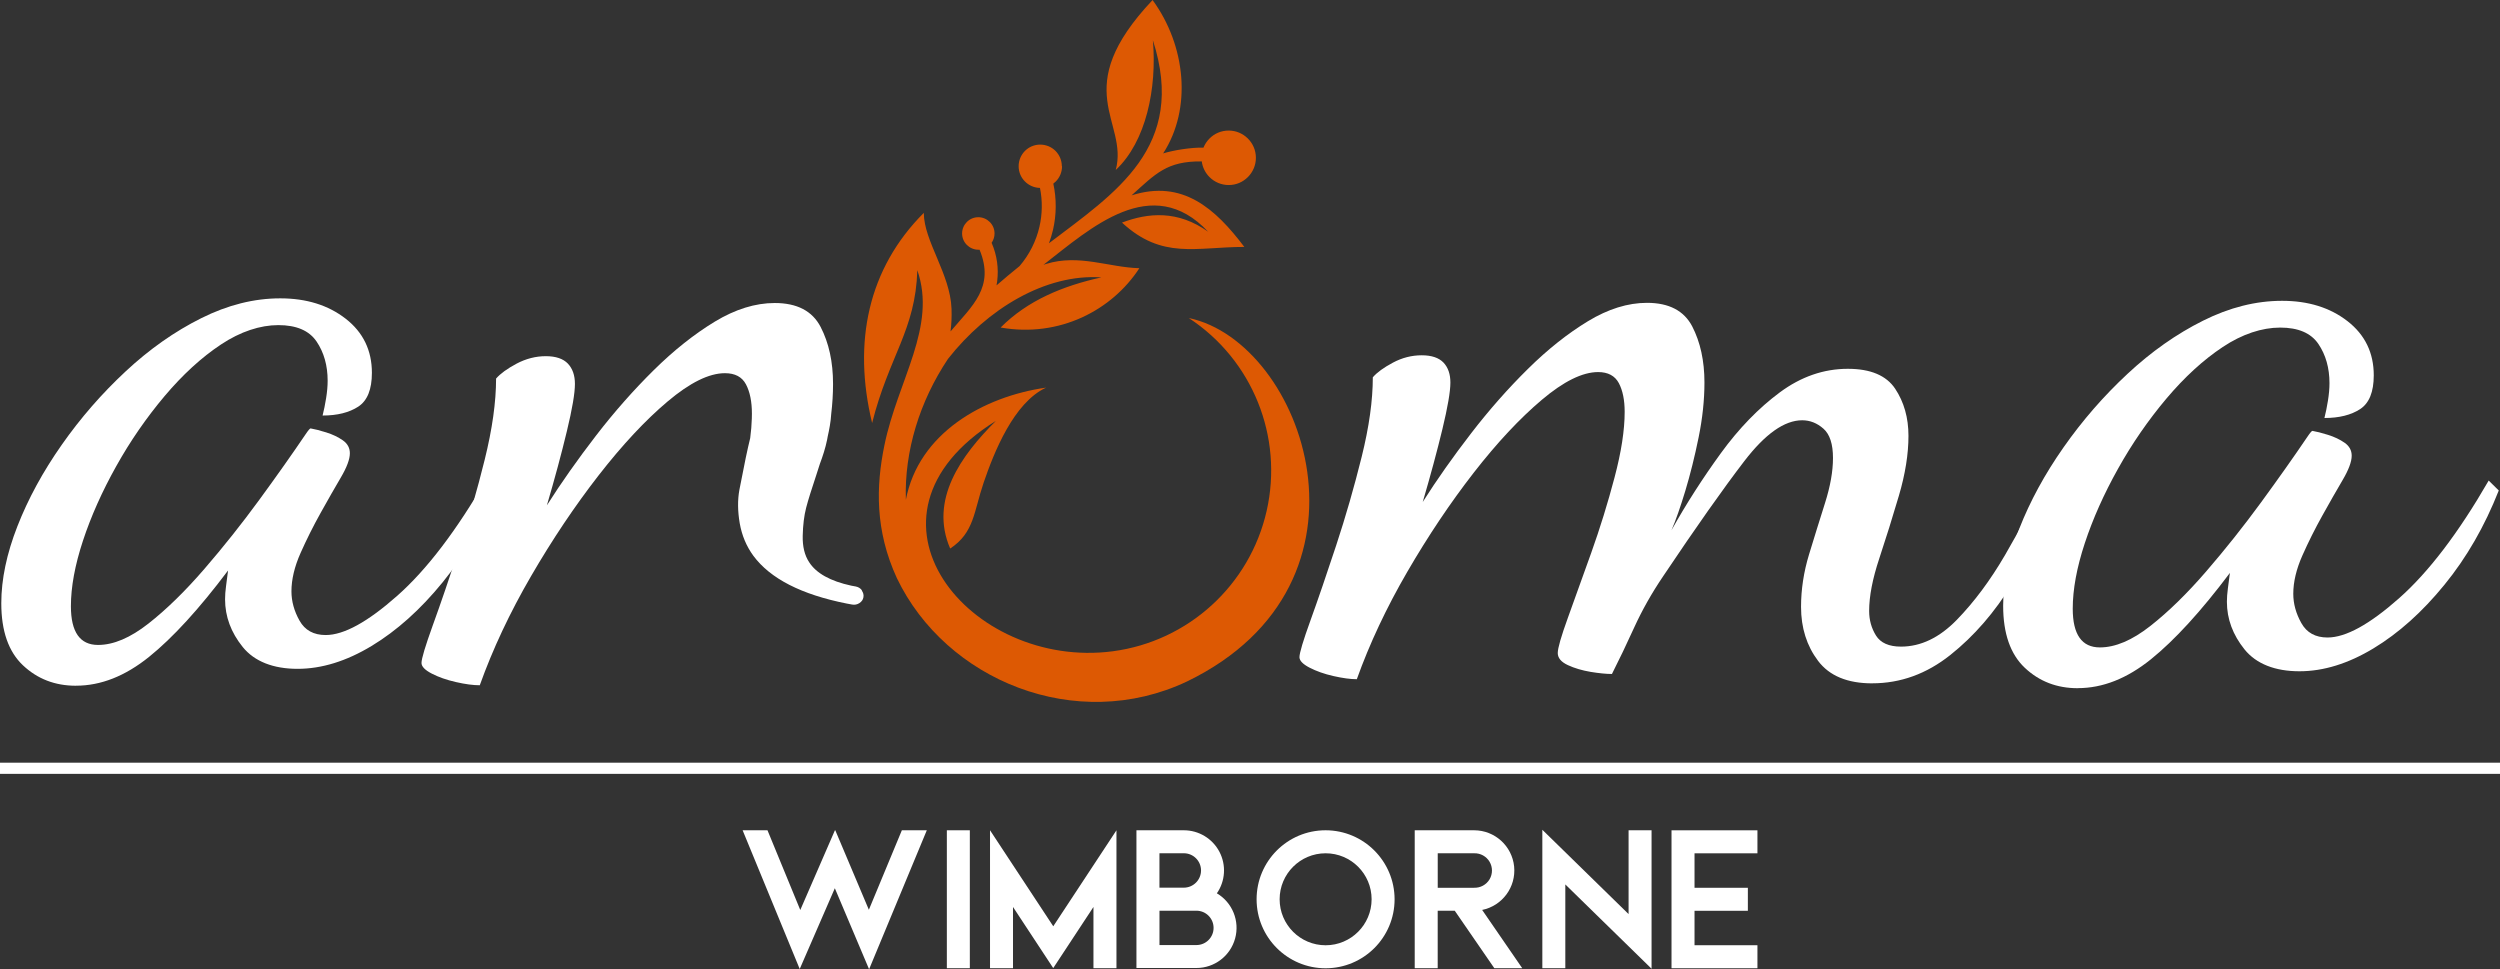<?xml version="1.0" encoding="UTF-8"?> <svg xmlns="http://www.w3.org/2000/svg" id="Layer_2" data-name="Layer 2" width="850.77" height="329.85" viewBox="0 0 850.77 329.85"><rect x="0" y="0" width="850.77" height="329.85" fill="#333333" stroke="none"/><g id="Layer_1-2" data-name="Layer 1"><g id="wimborne"><g><path d="M315.4,282.55l-19.64,47.3-11.66-27.58-11.95,27.49-19.43-47.21h8.46l11.16,27.13,11.79-27.13h.12l11.43,27.05,11.23-27.05h8.47Z" style="fill: #fff;"></path><path d="M322.22,329.49v-46.94h7.82v46.94h-7.82Z" style="fill: #fff;"></path><path d="M379.94,282.54v46.95h-7.83v-20.84l-13.69,20.8-13.69-20.8v20.84h-7.82v-46.95l21.52,32.68,21.52-32.68Z" style="fill: #fff;"></path><path d="M414.11,304c5.3,3.14,7.84,9.43,6.21,15.37s-7.03,10.06-13.18,10.05h-20.4v-46.87h16.13c5.08,0,9.75,2.82,12.11,7.32,2.36,4.5,2.03,9.94-.87,14.13h0ZM394.57,302.08h8.3c3.23-.01,5.85-2.63,5.85-5.86s-2.62-5.85-5.85-5.85h-8.3v11.71ZM412.99,315.76c0-3.23-2.62-5.84-5.84-5.84h-12.57v11.69h12.57c3.23,0,5.84-2.62,5.84-5.84Z" style="fill: #fff;"></path><path d="M474.59,306.03c0,12.97-10.51,23.48-23.48,23.48s-23.48-10.51-23.48-23.48,10.51-23.48,23.48-23.48c12.96.01,23.46,10.52,23.48,23.48ZM466.77,306.03c0-8.64-7.01-15.65-15.65-15.65s-15.65,7.01-15.65,15.65,7.01,15.65,15.65,15.65c8.64,0,15.64-7.01,15.65-15.65Z" style="fill: #fff;"></path><path d="M518.03,329.49h-9.5l-13.46-19.55h-5.81v19.55h-7.82v-46.94h20.22c7.02.01,12.9,5.33,13.61,12.32.7,6.99-4,13.38-10.88,14.79l13.64,19.83ZM501.66,302.11c2.14.07,4.15-1.03,5.25-2.87,1.09-1.84,1.09-4.14,0-5.98-1.09-1.84-3.1-2.95-5.25-2.88h-12.39v11.74h12.39Z" style="fill: #fff;"></path><path d="M562.04,282.55v47.12l-29.35-28.69v28.51h-7.82v-47.11l29.35,28.69v-28.53h7.83Z" style="fill: #fff;"></path><path d="M576.66,290.38v11.74h18.15v7.83h-18.15v11.72h21.41v7.83h-29.24v-46.94h29.24v7.83h-21.41Z" style="fill: #fff;"></path></g><rect y="259.55" width="850.77" height="3.8" style="fill: #fff;"></rect><g><path d="M25.81,233.36c-7.08,0-13.08-2.31-17.99-6.94S.44,214.77.44,205.29c0-8.12,1.83-16.85,5.48-26.19,3.65-9.34,8.68-18.59,15.08-27.71,6.39-9.12,13.65-17.46,21.76-25.01,8.1-7.55,16.67-13.58,25.71-18.09,9.02-4.51,17.99-6.76,26.9-6.76s16.33,2.31,22.28,6.94c5.93,4.62,8.91,10.77,8.91,18.41,0,5.64-1.54,9.46-4.62,11.49-3.09,2.02-7.15,3.04-12.16,3.04.45-1.79.86-3.77,1.2-5.92.34-2.13.52-4.11.52-5.92,0-5.17-1.26-9.64-3.77-13.35-2.52-3.72-6.85-5.58-13.01-5.58s-12.92,2.2-19.53,6.6c-6.63,4.4-13.01,10.25-19.19,17.57-6.16,7.32-11.66,15.26-16.44,23.83-4.8,8.57-8.57,17.02-11.32,25.35-2.75,8.34-4.11,15.78-4.11,22.31,0,8.8,3.09,13.18,9.25,13.18,5.25,0,10.96-2.43,17.14-7.28,6.18-4.85,12.51-11.04,19.03-18.59,6.52-7.55,12.74-15.38,18.67-23.49,5.93-8.12,11.19-15.55,15.76-22.31.91-1.36,1.49-2.02,1.71-2.02,1.37.23,3.14.68,5.32,1.36,2.17.68,4.06,1.58,5.66,2.7,1.6,1.13,2.39,2.59,2.39,4.4,0,2.02-1.03,4.79-3.09,8.28-2.05,3.49-4.35,7.5-6.85,12-2.52,4.51-4.8,9.07-6.85,13.69-2.05,4.62-3.09,8.96-3.09,13.01,0,3.38.91,6.71,2.75,9.98,1.83,3.27,4.8,4.9,8.91,4.9,6.18,0,14.28-4.45,24.33-13.35,10.06-8.89,20.23-22.25,30.51-40.05l3.43,3.38c-4.8,12.17-10.96,22.88-18.51,32.11-7.53,9.25-15.6,16.46-24.15,21.63-8.57,5.17-16.96,7.78-25.19,7.78s-14.68-2.49-18.67-7.44c-3.99-4.95-6-10.36-6-16.23,0-1.36.11-2.88.34-4.56.23-1.7.45-3.43.68-5.24-9.83,13.08-18.8,22.88-26.9,29.41-8.12,6.53-16.39,9.8-24.85,9.8" style="fill: #fff;"></path><path d="M637.15,232.55c-8.44,0-14.6-2.55-18.45-7.66-3.86-5.11-5.79-11.24-5.79-18.37,0-5.93.91-11.88,2.72-17.83,1.81-5.93,3.62-11.77,5.43-17.48,1.81-5.71,2.72-10.82,2.72-15.34,0-4.75-1.08-8.08-3.25-9.99-2.17-1.91-4.58-2.86-7.23-2.86-6.03,0-12.59,4.64-19.71,13.92s-16.35,22.36-27.66,39.24c-3.86,5.71-7.11,11.48-9.77,17.3-2.65,5.84-5.19,11.11-7.6,15.88-1.94,0-4.35-.24-7.23-.71-2.89-.49-5.48-1.24-7.78-2.31-2.3-1.07-3.43-2.44-3.43-4.11s1.15-5.64,3.43-11.95c2.3-6.31,4.95-13.68,7.95-22.12,3.01-8.44,5.66-16.99,7.95-25.69,2.3-8.68,3.44-16.1,3.44-22.29,0-4.04-.66-7.31-1.99-9.81-1.33-2.49-3.69-3.75-7.05-3.75-5.3,0-11.71,3.15-19.17,9.46-7.47,6.31-15.2,14.57-23.15,24.78-7.95,10.23-15.49,21.47-22.6,33.71-7.11,12.25-12.84,24.43-17.19,36.57-2.17,0-4.82-.36-7.95-1.07s-5.84-1.67-8.13-2.86-3.44-2.38-3.44-3.57c0-1.42,1.26-5.64,3.8-12.66,2.54-7.02,5.42-15.46,8.68-25.33,3.25-9.86,6.14-19.92,8.68-30.14,2.54-10.22,3.8-19.26,3.8-27.11,1.44-1.67,3.73-3.33,6.87-5s6.39-2.49,9.77-2.49,5.84.84,7.42,2.49c1.57,1.67,2.34,3.93,2.34,6.77,0,3.09-.91,8.37-2.72,15.88-1.81,7.49-4.04,15.76-6.69,24.78,4.82-7.61,10.31-15.39,16.46-23.36,6.14-7.97,12.59-15.28,19.35-21.94,6.74-6.66,13.56-12.06,20.44-16.23,6.87-4.16,13.56-6.24,20.08-6.24,7.47,0,12.59,2.68,15.38,8.02,2.76,5.35,4.16,11.72,4.16,19.08,0,5.95-.66,12.19-1.99,18.72-1.33,6.55-2.85,12.61-4.53,18.19-1.7,5.59-3.25,10.06-4.7,13.37,5.06-9.04,10.67-17.77,16.81-26.22,6.14-8.44,12.84-15.34,20.06-20.69,7.23-5.35,14.95-8.02,23.15-8.02,7.71,0,13.08,2.26,16.1,6.77,3.01,4.53,4.53,9.88,4.53,16.05s-1.08,12.97-3.25,20.34c-2.17,7.37-4.4,14.5-6.69,21.41s-3.44,12.84-3.44,17.83c0,3.09.78,5.88,2.34,8.39,1.57,2.49,4.4,3.75,8.5,3.75,6.74,0,13.08-3.04,18.98-9.1,5.9-6.06,11.4-13.44,16.46-22.12s9.41-17.06,13.01-25.14l4.33,5c-3.86,9.99-8.81,19.92-14.83,29.78-6.03,9.88-13.08,18.01-21.16,24.43-8.08,6.42-16.94,9.64-26.58,9.64" style="fill: #fff;"></path><path d="M707.05,234.2c-7.08,0-13.08-2.31-17.99-6.94s-7.37-11.66-7.37-21.13c0-8.12,1.83-16.85,5.48-26.19,3.65-9.34,8.68-18.59,15.08-27.71,6.39-9.12,13.65-17.46,21.76-25.01,8.1-7.55,16.67-13.58,25.71-18.09,9.02-4.51,17.99-6.76,26.9-6.76s16.33,2.31,22.28,6.94c5.93,4.62,8.91,10.77,8.91,18.41,0,5.64-1.54,9.46-4.62,11.49-3.09,2.02-7.15,3.04-12.17,3.04.45-1.79.86-3.77,1.2-5.92.34-2.13.52-4.11.52-5.92,0-5.17-1.26-9.64-3.77-13.35-2.52-3.72-6.85-5.58-13.01-5.58s-12.92,2.2-19.53,6.6c-6.63,4.4-13.01,10.25-19.19,17.57-6.16,7.32-11.66,15.26-16.44,23.83-4.8,8.57-8.57,17.02-11.32,25.35-2.75,8.34-4.11,15.78-4.11,22.31,0,8.8,3.09,13.18,9.25,13.18,5.25,0,10.96-2.43,17.14-7.28,6.18-4.85,12.51-11.04,19.03-18.59s12.74-15.38,18.67-23.49c5.93-8.12,11.19-15.55,15.76-22.31.91-1.36,1.49-2.02,1.71-2.02,1.37.23,3.14.68,5.32,1.36,2.17.68,4.06,1.58,5.66,2.7,1.6,1.13,2.39,2.59,2.39,4.4,0,2.02-1.03,4.79-3.09,8.28-2.05,3.49-4.35,7.5-6.85,12-2.52,4.51-4.8,9.07-6.85,13.69s-3.09,8.96-3.09,13.01c0,3.38.91,6.71,2.75,9.98,1.83,3.27,4.8,4.9,8.91,4.9,6.18,0,14.28-4.45,24.33-13.35,10.06-8.89,20.23-22.25,30.51-40.06l3.43,3.38c-4.8,12.17-10.96,22.88-18.51,32.11-7.53,9.25-15.59,16.46-24.15,21.63s-16.96,7.78-25.19,7.78-14.68-2.49-18.67-7.44c-3.99-4.95-6-10.36-6-16.23,0-1.36.11-2.88.34-4.56.23-1.7.45-3.43.68-5.24-9.83,13.08-18.8,22.88-26.9,29.41-8.12,6.53-16.39,9.8-24.85,9.8" style="fill: #fff;"></path><path d="M293.35,200.91c-.55-.73-1.26-1.16-2.17-1.33l-1.47-.27c-7.15-1.55-11.95-4.22-14.37-8.02-1.52-2.31-2.25-5.29-2.17-8.96.08-3.65.47-6.82,1.16-9.51.7-2.68,1.89-6.48,3.54-11.41.4-1.26.78-2.43,1.13-3.52.99-2.65,1.89-5.38,2.47-8.23.06-.36.13-.71.19-1.05.52-2.26,1.07-5.17,1.2-7.65.42-3.52.63-6.97.63-10.31,0-7.49-1.41-13.95-4.22-19.38s-8.02-8.15-15.62-8.15c-6.61,0-13.42,2.12-20.4,6.34-6.98,4.24-13.9,9.73-20.76,16.49-6.85,6.77-13.42,14.19-19.66,22.29s-11.82,16.01-16.72,23.73c2.7-9.18,4.96-17.57,6.79-25.19,1.84-7.61,2.75-12.98,2.75-16.14,0-2.89-.79-5.19-2.39-6.89-1.6-1.68-4.11-2.54-7.53-2.54s-6.74.86-9.93,2.54c-3.18,1.7-5.51,3.38-6.98,5.08,0,7.97-1.29,17.15-3.86,27.55s-5.51,20.6-8.83,30.62c-3.31,10.02-6.24,18.61-8.83,25.74-2.57,7.13-3.86,11.41-3.86,12.87,0,1.21,1.16,2.41,3.49,3.62s5.09,2.17,8.26,2.89c3.18.73,5.88,1.08,8.08,1.08,4.41-12.32,10.23-24.7,17.46-37.15,7.23-12.45,14.89-23.86,22.97-34.26,8.08-10.38,15.92-18.79,23.52-25.19,7.6-6.4,14.08-9.6,19.48-9.6,3.43,0,5.82,1.26,7.16,3.8,1.34,2.54,2.02,5.85,2.02,9.98,0,.52,0,1.05-.03,1.6v.05h0c-.06,2.09-.24,4.32-.55,6.66-.44,1.84-.97,4.07-1.52,6.74-.68,3.7-1.5,7.29-2.15,10.82-.65,3.51-.6,7.32.11,11.45.73,4.12,2.26,7.79,4.64,11.04,5.76,7.78,16.35,13.19,31.75,16.25l1.84.34c.91.16,1.73,0,2.49-.49.76-.49,1.23-1.15,1.37-1.97.15-.82-.05-1.6-.58-2.33" style="fill: #fff;"></path><path d="M361.35,56.57c0-2.02-.82-3.86-2.15-5.21-1.33-1.33-3.17-2.15-5.21-2.15s-3.86.82-5.19,2.15h0c-1.33,1.34-2.15,3.18-2.15,5.21s.82,3.88,2.17,5.21c1.31,1.31,3.1,2.13,5.09,2.17.89,4.4.81,8.91-.18,13.22-1.12,4.85-3.4,9.46-6.77,13.39-2.64,2.13-5.27,4.32-7.84,6.56l.21-1.28c.58-4.43-.03-9.01-1.88-13.21.63-.91,1-2,1-3.17,0-1.52-.61-2.91-1.62-3.91h0c-1-1-2.38-1.63-3.9-1.63s-2.89.61-3.9,1.62h0c-1,1-1.62,2.39-1.62,3.91s.61,2.89,1.62,3.9h0c1,1,2.38,1.63,3.9,1.63h.42c5.29,12.76-2.54,19.14-9.88,27.81.32-2.49.44-5.08.34-7.76-.44-11.83-9.43-23.01-9.43-32.59-18.92,18.92-24.27,43.96-17.59,71.51,5.77-22.89,14.78-31.54,15.38-52.01,6.71,19.34-6.61,37.31-11.19,59.54-2.88,13.97-3.25,29,4.24,45.28,16.65,34.71,60.93,53.05,98.77,35.13,69.08-33.53,39.74-115.45.57-123.66,21.68,14.21,32.24,40.4,26.48,65.67-5.76,25.27-26.63,44.31-52.32,47.73-48.52,6.45-92.23-45.71-39.82-78.4-11.87,11.82-22.7,26.89-15.55,43.44,8.21-5.43,8-12.45,11.37-22.36,3.56-10.44,10.27-27.31,21.28-32.4-21.37,3.04-43.43,15.54-47.73,38.19-.55-16.52,4.67-33.5,14.34-47.97,13.34-16.99,33.19-29.04,52.2-27.73-13.11,2.89-25.12,7.84-34.29,17.06,20.03,3.54,37.96-5.93,47.21-20.19-10.28-.24-20.55-4.91-31.69-1.46l-.95.31c16.12-12.51,36.89-31.62,56.07-11.25-10.35-7.39-20.39-6.5-29.34-3.12,13.73,12.68,25.16,8.28,41.63,8.28-9.81-12.97-20.97-23.09-38.38-17.54,8.2-7.37,12-11.71,23.9-11.56.27,2.07,1.23,3.93,2.62,5.32,1.68,1.68,3.99,2.72,6.55,2.72s4.85-1.03,6.53-2.72h0c1.68-1.68,2.72-3.99,2.72-6.55s-1.03-4.87-2.72-6.55c-1.68-1.68-3.99-2.72-6.55-2.72s-4.87,1.03-6.53,2.72h0c-.87.89-1.57,1.92-2.04,3.09-4.03-.11-10.22.87-13.73,1.97,9.89-15.21,7.74-36.7-3.59-52.2-28.89,30.62-8.08,41.18-12.53,57.83,10.33-9.62,14.07-27.84,12.63-44.17,11.8,36.49-12.98,52.06-35.37,69.12.57-1.5,1.02-3.04,1.39-4.59,1.18-5.13,1.23-10.49.1-15.71.29-.23.57-.45.82-.71,1.33-1.33,2.15-3.17,2.15-5.21" style="fill: #dd5903;"></path></g></g></g></svg> 